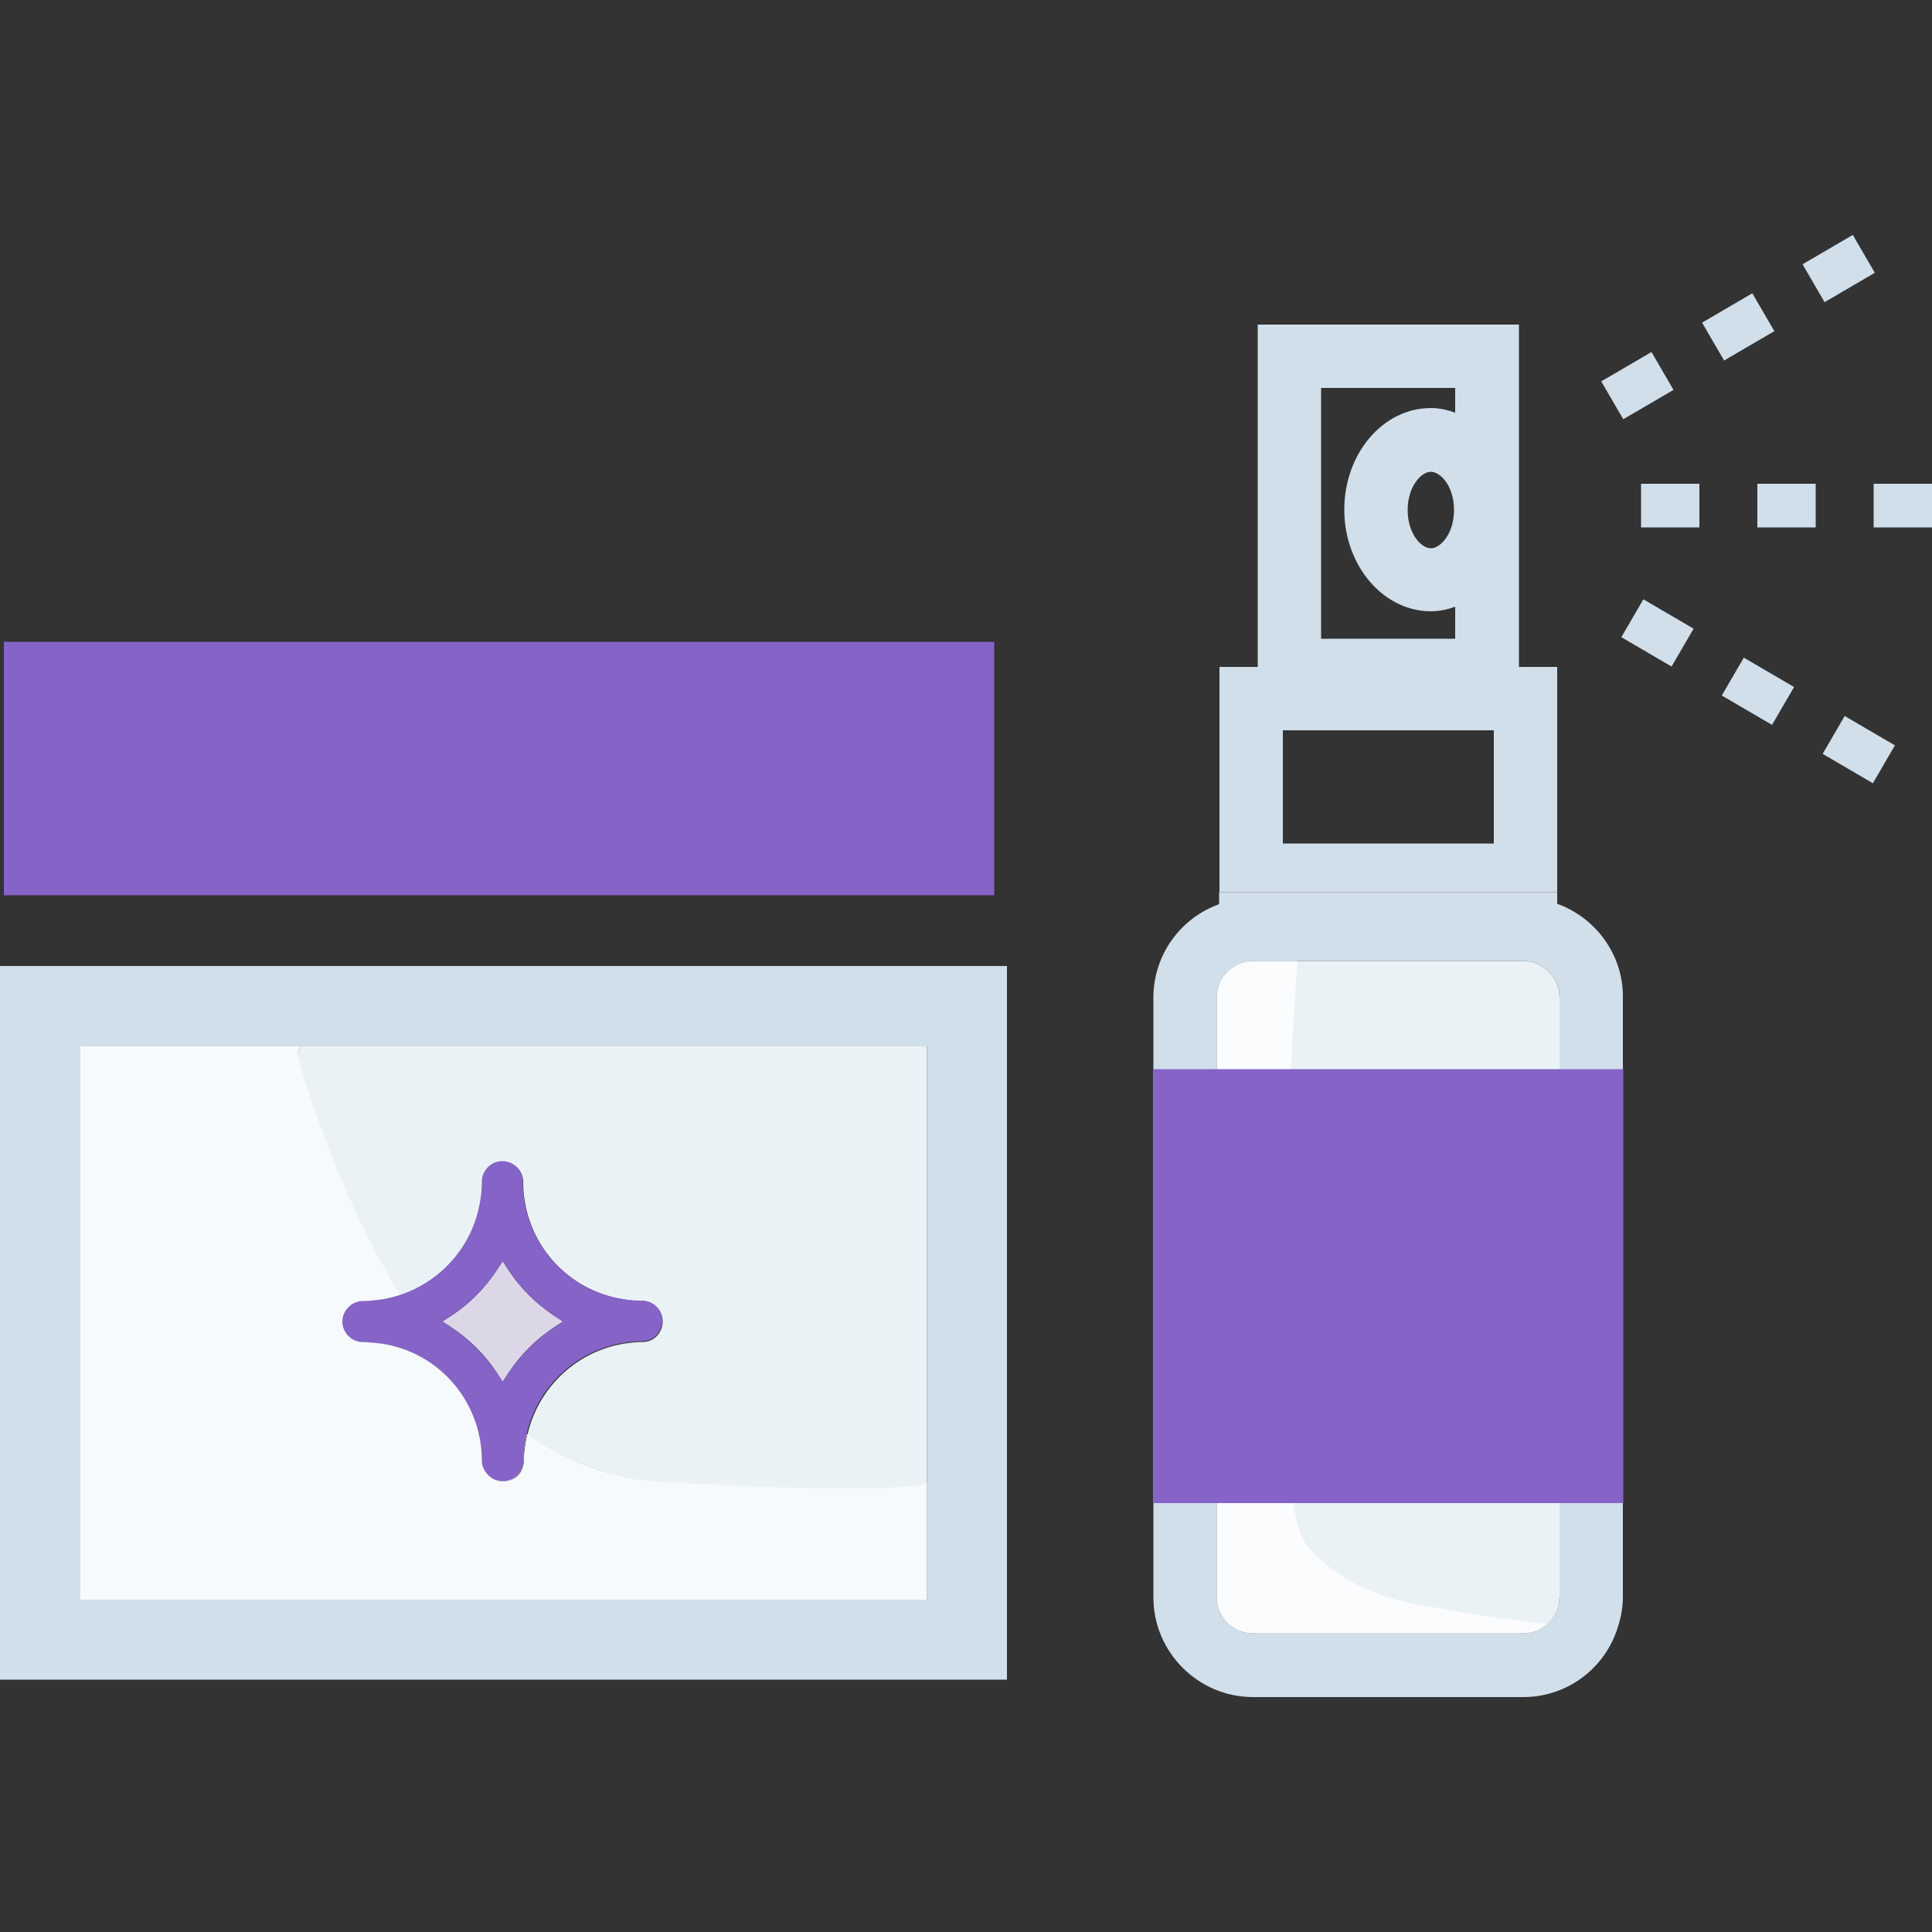 <?xml version="1.0" encoding="utf-8"?>
<!-- Generator: Adobe Illustrator 26.3.1, SVG Export Plug-In . SVG Version: 6.00 Build 0)  -->
<svg version="1.1" id="Calque_1" xmlns="http://www.w3.org/2000/svg" xmlns:xlink="http://www.w3.org/1999/xlink" x="0px" y="0px"
	 viewBox="0 0 500 500" style="enable-background:new 0 0 500 500;" xml:space="preserve">
<rect x="0" y="0" width="500" height="500" fill="#333333" stroke="none"/>
<style type="text/css">
	.st0{fill:none;}
	.st1{fill:#EBF2F5;}
	.st2{opacity:0.8;fill:#FAFCFE;}
	.st3{fill:#DBD7E7;}
	.st4{fill:#D1DFEA;}
	.st5{fill:#8563C7;}
	.st6{fill:#FAFCFE;}
</style>
<g>
	<g>
		<path class="st0" d="M136.5,371.2c2.8-12.3,13-22,25.9-23.7c1.5-0.2,2.8-0.3,4-0.3c2.8,0,5.1-2.4,5.1-5.3c0-2.9-2.4-5.3-5.3-5.3
			c-1.6,0-3.2-0.1-4.8-0.4c-13.2-2-23.5-12.3-25.6-25.5c-0.3-1.6-0.4-3.2-0.4-4.9c0-2.9-2.4-5.3-5.3-5.3c-2.9,0-5.3,2.4-5.3,5.3
			c0,1.7-0.1,3.1-0.4,4.8c-1.7,11.4-9.9,20.8-20.7,24.5C112.2,348.9,123.1,362.1,136.5,371.2z"/>
		<path class="st1" d="M77.7,270.8l-0.6,1.9c0,0,7.9,32.6,26.6,62.5c10.7-3.6,18.9-13,20.7-24.5c0.3-1.6,0.4-3.1,0.4-4.8
			c0-2.9,2.4-5.3,5.3-5.3c2.9,0,5.3,2.4,5.3,5.3c0,1.7,0.1,3.3,0.4,4.9c2.1,13.2,12.4,23.4,25.6,25.5c1.6,0.3,3.2,0.4,4.8,0.4
			c2.9,0,5.3,2.4,5.3,5.3c0,2.9-2.3,5.3-5.1,5.3c-1.2,0-2.5,0.1-4,0.3c-12.9,1.7-23.1,11.4-25.9,23.7c10.2,6.9,21.8,11.5,35,12.3
			c68.4,3.8,68.4,0,68.4,0V270.8H77.7z"/>
		<path class="st2" d="M93.9,336.8c-2.9,0-5.3,2.5-5.3,5.3c0,2.9,2.4,5.3,5.3,5.3c1.1,0,2.2,0.1,3.2,0.2l0,0
			c15.7,1.5,27.6,14.7,27.6,30.5c0,0.7,0.1,1.4,0.4,1.9c0.9,2.1,2.8,3.4,5,3.4c2.3,0,4.2-1.4,5-3.4c0.2-0.8,0.4-1.3,0.4-1.9
			c0-2.4,0.3-4.7,0.9-6.9c-13.4-9.1-24.3-22.3-32.9-36.1c-1.8,0.6-3.7,1.1-5.6,1.4C96.4,336.7,95.1,336.8,93.9,336.8z"/>
		<path class="st1" d="M171.5,383.5c-13.2-0.7-24.8-5.3-35-12.3c-0.5,2.2-0.9,4.5-0.9,6.9c0,0.6-0.1,1.1-0.4,1.9
			c-0.7,2.1-2.7,3.4-5,3.4c-2.2,0-4.2-1.3-5-3.4c-0.3-0.6-0.4-1.3-0.4-1.9c0-15.9-11.9-29-27.6-30.5l0,0c-1.1-0.1-2.2-0.2-3.2-0.2
			c-2.9,0-5.3-2.4-5.3-5.3c0-2.9,2.4-5.3,5.3-5.3c1.2,0,2.4-0.1,4.1-0.3c1.9-0.3,3.8-0.8,5.6-1.4c-18.6-29.9-26.6-62.5-26.6-62.5
			l0.6-1.9H20.8V414h219.1v-30.5C239.9,383.5,239.9,387.3,171.5,383.5z"/>
		<path class="st2" d="M171.5,383.5c-13.2-0.7-24.8-5.3-35-12.3c-0.5,2.2-0.9,4.5-0.9,6.9c0,0.6-0.1,1.1-0.4,1.9
			c-0.7,2.1-2.7,3.4-5,3.4c-2.2,0-4.2-1.3-5-3.4c-0.3-0.6-0.4-1.3-0.4-1.9c0-15.9-11.9-29-27.6-30.5l0,0c-1.1-0.1-2.2-0.2-3.2-0.2
			c-2.9,0-5.3-2.4-5.3-5.3c0-2.9,2.4-5.3,5.3-5.3c1.2,0,2.4-0.1,4.1-0.3c1.9-0.3,3.8-0.8,5.6-1.4c-18.6-29.9-26.6-62.5-26.6-62.5
			l0.6-1.9H20.8V414h219.1v-30.5C239.9,383.5,239.9,387.3,171.5,383.5z"/>
	</g>
	<g>
		<path class="st0" d="M239.9,270.8H20.8V414h219.1V270.8z M166.3,347.3c-1.2,0-2.5,0.1-4,0.3c-15.3,2-26.8,15.2-26.8,30.6
			c0,0.6-0.1,1.1-0.4,1.9c-0.7,2.1-2.7,3.4-5,3.4c-2.2,0-4.2-1.3-5-3.4c-0.3-0.6-0.4-1.3-0.4-1.9c0-15.9-11.9-29-27.6-30.5l0,0
			c-1.1-0.1-2.2-0.2-3.2-0.2c-2.9,0-5.3-2.4-5.3-5.3c0-2.9,2.4-5.3,5.3-5.3c1.2,0,2.4-0.1,4.1-0.3c13.4-1.8,24.2-12.4,26.3-25.8
			c0.3-1.6,0.4-3.1,0.4-4.8c0-2.9,2.4-5.3,5.3-5.3c2.9,0,5.3,2.4,5.3,5.3c0,1.7,0.1,3.3,0.4,4.9c2.1,13.2,12.4,23.4,25.6,25.5
			c1.6,0.3,3.2,0.4,4.8,0.4c2.9,0,5.3,2.4,5.3,5.3C171.5,344.9,169.2,347.2,166.3,347.3z"/>
		<path class="st3" d="M131.6,328.7l-1.5-2.3l-1.5,2.3c-3.2,4.8-7.2,8.8-11.8,11.8l-2.3,1.5l2.3,1.5c4.8,3.2,8.8,7.2,11.8,11.8
			l1.5,2.3l1.5-2.3c3.1-4.7,7.1-8.7,11.8-11.8l2.3-1.5l-2.3-1.5C138.6,337.3,134.6,333.3,131.6,328.7z"/>
		<path class="st4" d="M0,434.7h260.6V250H0V434.7z M20.8,270.8h219.1V414H20.8V270.8z"/>
		<rect x="1" y="166.1" class="st5" width="256.3" height="65.6"/>
		<path class="st5" d="M166.1,336.6c-1.6,0-3.2-0.1-4.8-0.4c-13.2-2-23.5-12.3-25.6-25.5c-0.3-1.6-0.4-3.2-0.4-4.9
			c0-2.9-2.4-5.3-5.3-5.3c-2.9,0-5.3,2.4-5.3,5.3c0,1.7-0.1,3.1-0.4,4.8c-2,13.4-12.8,24-26.3,25.8c-1.6,0.2-2.9,0.3-4.1,0.3
			c-2.9,0-5.3,2.5-5.3,5.3c0,2.9,2.4,5.3,5.3,5.3c1.1,0,2.2,0.1,3.2,0.2l0,0c15.7,1.5,27.6,14.7,27.6,30.5c0,0.7,0.1,1.4,0.4,1.9
			c0.9,2.1,2.8,3.4,5,3.4c2.3,0,4.2-1.4,5-3.4c0.2-0.8,0.4-1.3,0.4-1.9c0-15.4,11.5-28.6,26.8-30.6c1.5-0.2,2.8-0.3,4-0.3
			c2.8,0,5.1-2.4,5.1-5.3C171.5,339,169.1,336.6,166.1,336.6z M143.4,343.5c-4.7,3.2-8.6,7.1-11.8,11.8l-1.5,2.3l-1.5-2.3
			c-3.1-4.6-7-8.5-11.8-11.8l-2.3-1.5l2.3-1.5c4.6-3,8.5-7,11.8-11.8l1.5-2.3l1.5,2.3c3,4.6,7,8.5,11.8,11.8l2.3,1.5L143.4,343.5z"
			/>
	</g>
	<g id="shampoing_sec">
		<path class="st1" d="M314.9,413.3c0,5.2,4.2,9.4,9.4,9.4h69.9c5.2,0,9.4-4.2,9.4-9.4V258.1c0-5.2-4.2-9.4-9.4-9.4h-69.9
			c-5.2,0-9.4,4.2-9.4,9.4V413.3z"/>
		<g id="shampoing_sec_2_">
			<g>
				<path class="st4" d="M420.1,108.5l-5.7-9.8l13-7.6l5.7,9.8L420.1,108.5z M446.2,93.3l-5.7-9.8l13-7.6l5.7,9.8L446.2,93.3z
					 M472.2,78.2l-5.7-9.8l13-7.6l5.7,9.8L472.2,78.2z"/>
			</g>
			<g>
				<path class="st4" d="M484.7,202.7l-13-7.6l5.7-9.8l13,7.6L484.7,202.7z M458.6,187.6l-13-7.6l5.7-9.8l13,7.6L458.6,187.6z
					 M432.6,172.5l-13-7.6l5.7-9.8l13,7.6L432.6,172.5z"/>
			</g>
			<g>
				<path class="st4" d="M500,136.5h-15.1v-11.3H500V136.5z M469.9,136.5h-15.1v-11.3h15.1V136.5z M439.8,136.5h-15.1v-11.3h15.1
					V136.5z"/>
			</g>
		</g>
		<g>
			<path class="st0" d="M364.3,132c0,6.1,3.5,9.9,6,9.9c2.5,0,6-3.8,6-9.9c0-6.1-3.5-9.9-6-9.9C367.8,122.1,364.3,125.8,364.3,132z"
				/>
			<path class="st0" d="M376.6,157.1c-2.2,0.8-4.2,1.2-6.3,1.2c-12.4,0-22.4-11.8-22.4-26.3c0-14.5,10.1-26.3,22.4-26.3
				c2.1,0,4.2,0.4,6.3,1.2v-6.4h-34.7v65.1h34.7V157.1z"/>
			<rect x="332" y="189" class="st0" width="54.6" height="37.6"/>
			<path class="st4" d="M403,172.6h-9.9V84h-67.6v88.6h-9.9v58.3H403V172.6z M341.9,100.4h34.7v6.4c-2.2-0.8-4.2-1.2-6.3-1.2
				c-12.4,0-22.4,11.8-22.4,26.3c0,14.5,10.1,26.3,22.4,26.3c2.1,0,4.2-0.4,6.3-1.2v8.3h-34.7V100.4z M376.3,132
				c0,6.1-3.5,9.9-6,9.9c-2.5,0-6-3.8-6-9.9c0-6.1,3.5-9.9,6-9.9C372.8,122.1,376.3,125.8,376.3,132z M386.6,218.3H332V189h54.6
				V218.3z"/>
			<path class="st6" d="M338.7,400.6c-13.1-14.2-2.9-151.9-2.9-151.9h-11.5c-5.2,0-9.4,4.2-9.4,9.4v155.2c0,5.2,4.2,9.4,9.4,9.4
				h69.9c2.4,0,4.5-1,6.1-2.4c-6.6-0.8-17.5-2.1-23.7-3.4C367.4,415.1,351.8,414.7,338.7,400.6z"/>
		</g>
		<g>
			<path class="st0" d="M403.6,413.3V258.1c0-5.2-4.2-9.4-9.4-9.4h-58.4c0,0-10.2,137.7,2.9,151.9c13.1,14.2,28.7,14.5,37.9,16.3
				c6.2,1.2,17.1,2.6,23.7,3.4C402.3,418.5,403.6,416.1,403.6,413.3z"/>
			<path class="st4" d="M403,233.9v-3h-67.2h-20.3v3.1c-10.2,3.7-17,13.3-17,24.2v155.2c0,14.2,11.6,25.8,25.8,25.8h69.9
				c11.1,0,20.5-7,24.1-16.9c1-2.8,1.7-5.8,1.7-9V258.1C420.1,247.3,413.2,237.6,403,233.9z M394.2,422.7h-69.9
				c-5.2,0-9.4-4.2-9.4-9.4V258.1c0-5.2,4.2-9.4,9.4-9.4h11.5h58.4c5.2,0,9.4,4.2,9.4,9.4v155.2c0,2.8-1.3,5.3-3.3,7
				C398.7,421.7,396.6,422.7,394.2,422.7z"/>
		</g>
		<rect x="298.5" y="276.7" class="st5" width="121.6" height="112.3"/>
	</g>
</g>
</svg>
